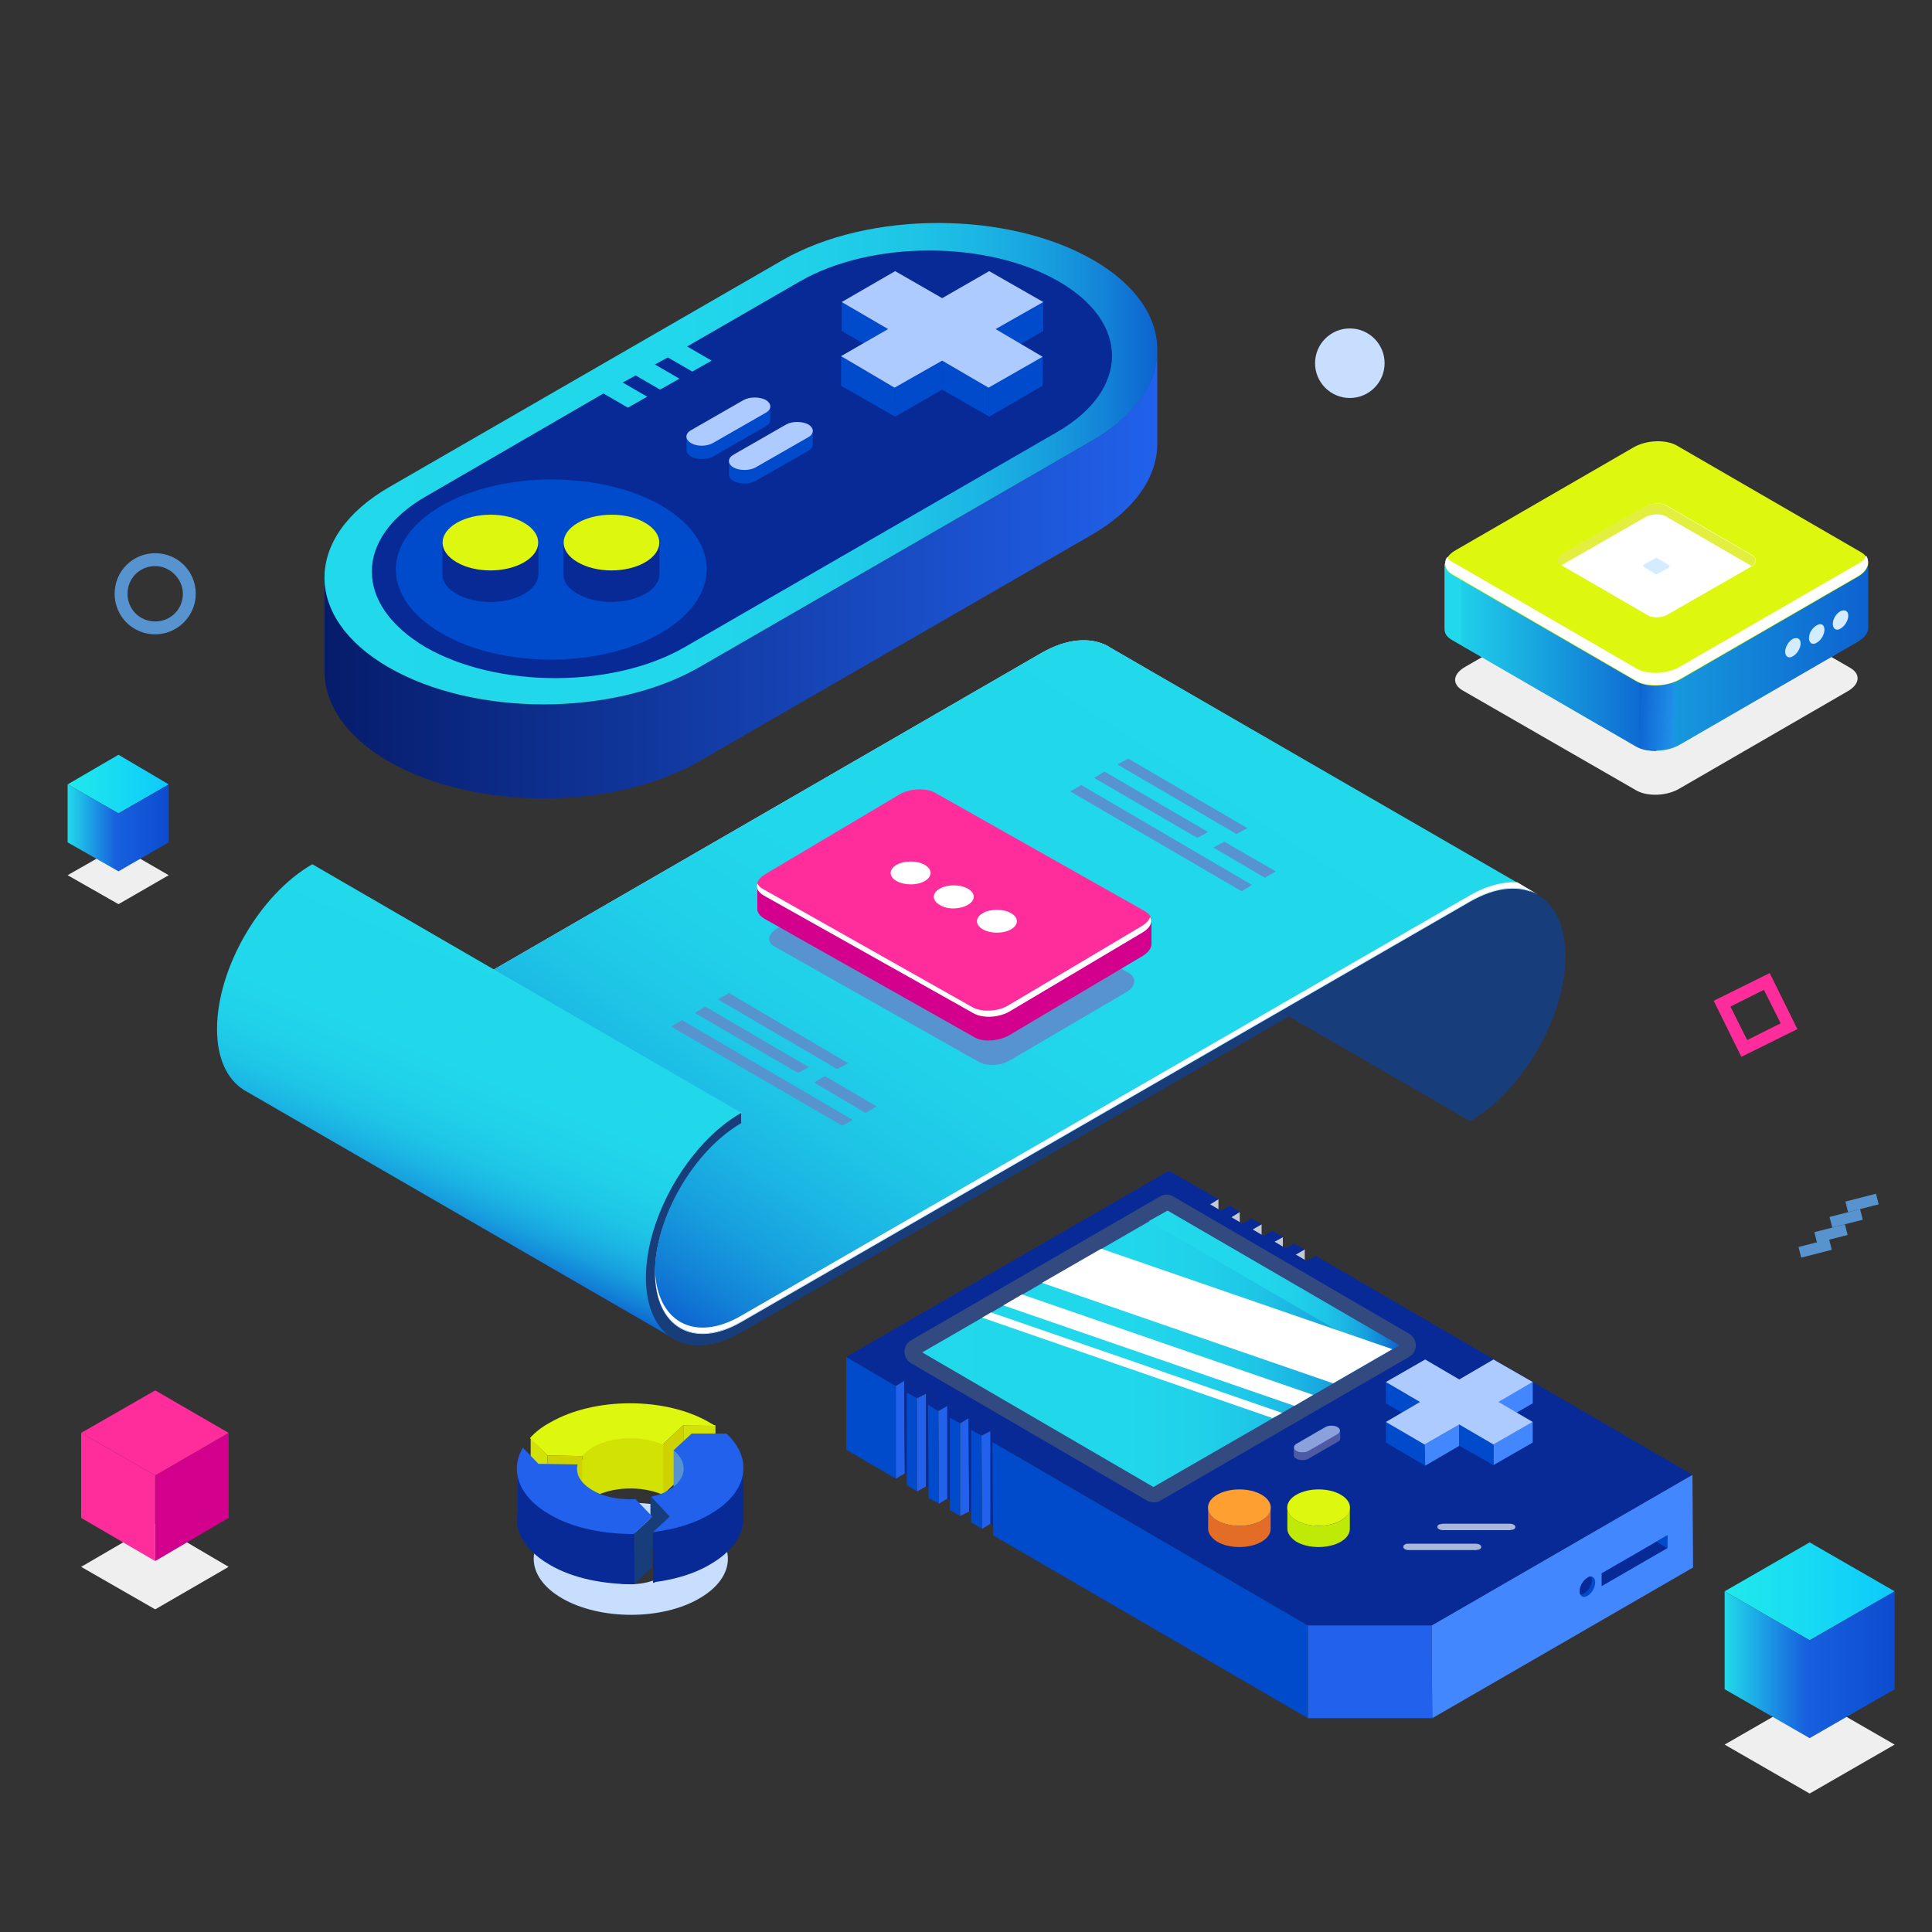 <?xml version="1.0" encoding="utf-8"?>
<!-- Generator: Adobe Illustrator 19.0.0, SVG Export Plug-In . SVG Version: 6.00 Build 0)  -->
<svg version="1.1" id="Layer_1" xmlns="http://www.w3.org/2000/svg" xmlns:xlink="http://www.w3.org/1999/xlink" x="0px" y="0px"
	 width="300px" height="300px" viewBox="0 0 300 300" style="enable-background:new 0 0 300 300;" xml:space="preserve">
<rect x="0" y="0" width="300" height="300" fill="#333333" stroke="none"/>
<style type="text/css">
	.st0{fill:#173D7A;}
	.st1{fill:#D4ECFF;}
	.st2{fill:url(#XMLID_35_);}
	.st3{fill:#FFFFFF;}
	.st4{fill:url(#XMLID_36_);}
	.st5{fill:#5793CE;}
	.st6{fill:#D3008D;}
	.st7{fill:#FF2C9C;}
	.st8{fill:#EFEFEF;}
	.st9{fill:#C7DEFF;}
	.st10{fill:#D2E205;}
	.st11{fill:#CED300;}
	.st12{fill:#DEF70E;}
	.st13{fill:#082A96;}
	.st14{fill:#2161EB;}
	.st15{fill:url(#XMLID_37_);}
	.st16{fill:url(#XMLID_38_);}
	.st17{fill:url(#XMLID_39_);}
	.st18{fill:url(#XMLID_40_);}
	.st19{fill:url(#XMLID_41_);}
	.st20{fill:url(#XMLID_42_);}
	.st21{fill:#21D9EB;}
	.st22{fill:url(#XMLID_43_);}
	.st23{fill:#E3EF3F;}
	.st24{enable-background:new    ;}
	.st25{fill:#C4C9D8;}
	.st26{fill:#004ACC;}
	.st27{fill:#4387FF;}
	.st28{fill:#334A80;}
	.st29{fill:url(#XMLID_44_);}
	.st30{fill:url(#XMLID_45_);}
	.st31{fill:#AECBFF;}
	.st32{fill:#E36C27;}
	.st33{fill:#FE9F31;}
	.st34{fill:#BFEA07;}
	.st35{fill:#4E5AA3;}
	.st36{fill:#8BA1DB;}
	.st37{fill:#A9B7DA;}
	.st38{fill:url(#XMLID_46_);}
	.st39{fill:url(#XMLID_47_);}
</style>
<g id="XMLID_292_">
	<g id="XMLID_11_">
		<polygon id="XMLID_57_" class="st0" points="228.3,174.1 161.6,135.6 236.8,139.1 241.4,143.6 242.4,150.3 241.7,154.9 
			239.5,160.4 237.2,164.7 234.7,168 		"/>
		<path id="XMLID_56_" class="st1" d="M172.3,100.5c-0.1-0.1-0.2-0.1-0.3-0.2l0,0h0c-2.7-1.4-6.3-1.2-10.3,1.1l-91,52.6
			c0.4,0.3,0.7,0.6,1,1l3.5-2l18.4,40l9.5,13l6.2,2.2l6.2-2.4l30.3-17.2l60-34.3l22-13.2l5.7-1.8l5.2-0.3L172.3,100.5z"/>
		<g id="XMLID_21_">
			<linearGradient id="XMLID_35_" gradientUnits="userSpaceOnUse" x1="183.042" y1="102.727" x2="112.731" y2="210.997">
				<stop  offset="0" style="stop-color:#21D9EB"/>
				<stop  offset="0.434" style="stop-color:#21D7EB"/>
				<stop  offset="0.591" style="stop-color:#20D0E9"/>
				<stop  offset="0.702" style="stop-color:#1EC5E6"/>
				<stop  offset="0.792" style="stop-color:#1BB4E3"/>
				<stop  offset="0.87" style="stop-color:#179EDE"/>
				<stop  offset="0.937" style="stop-color:#1383D7"/>
				<stop  offset="0.997" style="stop-color:#0D64D0"/>
				<stop  offset="1" style="stop-color:#0D62D0"/>
			</linearGradient>
			<path id="XMLID_55_" class="st2" d="M100.3,198.3c0-9.4,6.6-20.9,14.8-25.6v1.6c-7.4,4.3-13.4,14.7-13.4,23.2
				c0,8.5,6,12,13.4,7.7l113.2-65.3c4.1-2.4,7.8-2.6,10.5-1l-66.5-38.4c-0.1-0.1-0.2-0.1-0.3-0.2l0,0h0c-2.7-1.4-6.3-1.2-10.3,1.1
				l-91,52.6c0.4,0.3,0.7,0.6,1,1l3.5-2l18.4,40l7.6,10.4C100.6,202,100.3,200.3,100.3,198.3z"/>
			<polygon id="XMLID_22_" class="st1" points="238.7,138.9 238.8,138.9 238.7,138.9 			"/>
		</g>
		<g id="XMLID_15_">
			<g id="XMLID_17_">
				<path id="XMLID_20_" class="st3" d="M100.3,197.4c0,0.2,0,0.3,0,0.5c0.1-4.7,1.8-9.9,4.5-14.5c-0.1-0.1-0.3-0.2-0.4-0.2
					C101.9,187.8,100.3,192.8,100.3,197.4z"/>
				<path id="XMLID_19_" class="st3" d="M228.3,139l-113.2,65.3c-7.2,4.2-13.1,1-13.4-7.1c0,0.1,0,0.2,0,0.3c0,8.5,6,12,13.4,7.7
					l113.2-65.3c4.1-2.4,7.8-2.6,10.5-1l-3.2-1.9C233.4,136.9,230.9,137.5,228.3,139z"/>
				<path id="XMLID_18_" class="st3" d="M93.5,192.2l-18.4-40l-3.5,2c-0.1-0.2-0.3-0.3-0.4-0.5l-0.6,0.4c0.4,0.3,0.7,0.6,1,1l3.5-2
					l18.4,40l7.6,10.4c-0.2-0.5-0.3-1-0.4-1.5L93.5,192.2z"/>
			</g>
			<polygon id="XMLID_16_" class="st1" points="238.7,138 238.8,138 238.7,138 			"/>
		</g>
		<linearGradient id="XMLID_36_" gradientUnits="userSpaceOnUse" x1="82.938" y1="148.843" x2="65.006" y2="191.089">
			<stop  offset="0" style="stop-color:#21D9EB"/>
			<stop  offset="0.434" style="stop-color:#21D7EB"/>
			<stop  offset="0.591" style="stop-color:#20D0E9"/>
			<stop  offset="0.702" style="stop-color:#1EC5E6"/>
			<stop  offset="0.792" style="stop-color:#1BB4E3"/>
			<stop  offset="0.87" style="stop-color:#179EDE"/>
			<stop  offset="0.937" style="stop-color:#1383D7"/>
			<stop  offset="0.997" style="stop-color:#0D64D0"/>
			<stop  offset="1" style="stop-color:#0D62D0"/>
		</linearGradient>
		<path id="XMLID_14_" class="st4" d="M48.5,134.2L48.5,134.2c-8.2,4.7-14.8,16.2-14.8,25.6c0,4.6,1.6,7.8,4.1,9.4l0,0l0,0
			c0.1,0.1,0.3,0.2,0.5,0.3l66.4,38.4l-4.1-7.3l0.5-7.3l1.3-4.1l2-4.4c0,0,1.6-3,1.7-3.1c0.1-0.1,2.4-3,2.4-3l2.2-2.3l2.4-1.6l2-2
			L48.5,134.2z"/>
		<g id="XMLID_12_">
			<path id="XMLID_13_" class="st0" d="M228.3,174.1v-1.6c7.4-4.3,13.4-14.7,13.4-23.2c0-8.5-6-12-13.4-7.7l-113.2,65.3
				c-8.2,4.7-14.8,0.9-14.8-8.5c0-9.4,6.6-20.9,14.8-25.6v1.6c-7.4,4.3-13.4,14.7-13.4,23.2s6,12,13.4,7.7l113.2-65.3
				c8.2-4.7,14.8-0.9,14.8,8.5C243.1,157.9,236.4,169.4,228.3,174.1z"/>
		</g>
	</g>
	<g id="XMLID_1_">
		<g id="XMLID_6_">
			<path id="XMLID_10_" class="st5" d="M175.3,151.1l-31.7-17.9c-1.3-0.7-3.5-0.6-4.9,0.3l-18.1,10.7c-1.4,0.9-1.6,2.1-0.3,2.8
				l31.7,17.9c1.3,0.7,3.5,0.6,4.9-0.3L175,154C176.4,153.1,176.5,151.8,175.3,151.1z"/>
			<path id="XMLID_9_" class="st6" d="M151.2,161l-32.6-18.4c-0.6-0.4-1-0.9-1-1.4c0,0,0,0,0,0l0-3.6c0,0,1.1,0.9,1.8,1.5l20.3-12
				c1.7-1,4.2-1.1,5.6-0.3l31.1,17.5l2.4-1.4l0,3.7l0,0c0,0.6-0.5,1.3-1.3,1.8l-20.7,12.3C155.1,161.7,152.6,161.9,151.2,161z"/>
			<path id="XMLID_8_" class="st7" d="M177.8,141.5l-32.6-18.4c-1.4-0.8-4-0.7-5.6,0.3l-20.7,12.3c-1.7,1-1.8,2.4-0.4,3.2l32.6,18.4
				c1.4,0.8,4,0.7,5.6-0.3l20.7-12.3C179.1,143.8,179.3,142.4,177.8,141.5z"/>
			<path id="XMLID_7_" class="st3" d="M151.1,157.3L118.5,139c-0.8-0.5-1.1-1.1-0.9-1.8c0.2,0.3,0.4,0.6,0.8,0.8l32.6,18.4
				c1.4,0.8,4,0.7,5.6-0.3l20.7-12.3c0.7-0.4,1.1-0.9,1.3-1.4c0.4,0.8,0,1.7-1.2,2.4l-20.7,12.3C155.1,158,152.6,158.2,151.1,157.3z
				"/>
		</g>
		<g id="XMLID_2_">
			<path id="XMLID_5_" class="st3" d="M143.6,136.8c1.2-0.7,1.2-1.8,0-2.5c-1.2-0.7-3.2-0.7-4.4,0c-1.2,0.7-1.2,1.8,0,2.5
				C140.5,137.5,142.4,137.5,143.6,136.8z"/>
			<path id="XMLID_4_" class="st3" d="M150.3,140.5c1.2-0.7,1.2-1.8,0-2.5c-1.2-0.7-3.2-0.7-4.4,0c-1.2,0.7-1.2,1.8,0,2.5
				C147.1,141.3,149.1,141.2,150.3,140.5z"/>
			<path id="XMLID_3_" class="st3" d="M157,144.3c1.2-0.7,1.2-1.8,0-2.5c-1.2-0.7-3.2-0.7-4.4,0c-1.2,0.7-1.2,1.8,0,2.5
				C153.8,145,155.8,145,157,144.3z"/>
		</g>
	</g>
	<g id="XMLID_75_">
		<polygon id="XMLID_79_" class="st5" points="132.4,173.9 105.9,158.4 104.2,159.4 130.8,174.8 		"/>
		<polygon id="XMLID_78_" class="st5" points="131.7,165.1 113.2,154.2 111.5,155.2 130,166 		"/>
		<polygon id="XMLID_77_" class="st5" points="125.6,165.7 109.5,156.3 107.9,157.3 123.9,166.6 		"/>
		<polygon id="XMLID_76_" class="st5" points="136.1,171.8 128.1,167.1 126.4,168.1 134.4,172.8 		"/>
	</g>
	<g id="XMLID_70_">
		<polygon id="XMLID_74_" class="st5" points="194.4,137.4 167.9,121.9 166.2,122.9 192.8,138.4 		"/>
		<polygon id="XMLID_73_" class="st5" points="193.7,128.6 175.2,117.8 173.5,118.7 192,129.5 		"/>
		<polygon id="XMLID_72_" class="st5" points="187.6,129.2 171.5,119.8 169.9,120.8 185.9,130.1 		"/>
		<polygon id="XMLID_71_" class="st5" points="198.1,135.3 190.1,130.7 188.4,131.6 196.4,136.3 		"/>
	</g>
</g>
<g id="XMLID_23_">
	<polygon id="XMLID_27_" class="st8" points="24.1,249.9 12.6,243.3 24.1,236.6 35.5,243.3 	"/>
	<polygon id="XMLID_26_" class="st6" points="35.5,235.7 24.1,242.4 24.1,229.1 35.5,222.5 	"/>
	<polygon id="XMLID_25_" class="st7" points="24.1,229.1 12.6,222.5 24.1,215.9 35.5,222.5 	"/>
	<polygon id="XMLID_24_" class="st7" points="24.1,242.4 12.6,235.7 12.6,222.5 24.1,229.1 	"/>
</g>
<g id="XMLID_487_">
	
		<rect id="XMLID_491_" x="288.4" y="184.3" transform="matrix(0.248 0.969 -0.969 0.248 398.365 -139.805)" class="st5" width="1.7" height="4.9"/>
	
		<rect id="XMLID_490_" x="286" y="186.7" transform="matrix(0.248 0.969 -0.969 0.248 398.818 -135.687)" class="st5" width="1.7" height="4.9"/>
	
		<rect id="XMLID_489_" x="283.6" y="189" transform="matrix(0.248 0.969 -0.969 0.248 399.286 -131.564)" class="st5" width="1.7" height="4.9"/>
	
		<rect id="XMLID_488_" x="281.1" y="191.4" transform="matrix(0.248 0.969 -0.969 0.248 399.772 -127.433)" class="st5" width="1.7" height="4.9"/>
</g>
<path id="XMLID_254_" class="st7" d="M270.4,164.1l-4.3-8.7l8.7-4.3l4.3,8.7L270.4,164.1z M268.7,156.3l2.6,5.2l5.2-2.6l-2.6-5.2
	L268.7,156.3z"/>
<g id="XMLID_229_">
	<path id="XMLID_251_" class="st9" d="M108.6,235.9c-5.9-3.4-15.5-3.4-21.3,0c-5.9,3.4-5.9,8.9,0,12.3c5.9,3.4,15.5,3.4,21.3,0
		C114.5,244.8,114.5,239.3,108.6,235.9z M102.8,244.8c-2.7,1.6-7.1,1.6-9.8,0c-2.7-1.6-2.7-4.1,0-5.7c2.7-1.6,7.1-1.6,9.8,0
		C105.5,240.7,105.5,243.3,102.8,244.8z"/>
	<g id="XMLID_230_">
		<g id="XMLID_243_">
			<path id="XMLID_250_" class="st10" d="M85,233.8l5.4,0.1c0.4-0.5,1-1,1.7-1.4c3-1.7,7.6-1.8,10.8-0.4l3.2-3l4.9,0.1
				c-0.2-0.2-0.5-0.3-0.8-0.5c-6.8-4-17.9-4-24.8,0c-1.3,0.7-2.3,1.5-3.1,2.4L85,233.8z"/>
			<polygon id="XMLID_249_" class="st10" points="111.1,221.3 111.1,229.2 106.1,229.1 106.1,221.3 			"/>
			<polygon id="XMLID_248_" class="st11" points="102.9,224.3 102.9,232.1 106.1,229.1 106.1,221.3 			"/>
			<path id="XMLID_247_" class="st10" d="M90.4,226.1v7.8l7.1-5.8l5.5,3.9v-7.8l-5-2.4c0,0-6.9,2.1-7.3,2.2
				C90.3,224.1,90.4,226.1,90.4,226.1z"/>
			<polygon id="XMLID_246_" class="st11" points="85,226 85,233.8 90.4,233.9 90.4,226.1 			"/>
			<polygon id="XMLID_245_" class="st10" points="82.4,223.3 82.4,231.1 85,233.8 85,226 			"/>
			<path id="XMLID_244_" class="st12" d="M85,226l5.4,0.1c0.4-0.5,1-1,1.7-1.4c3-1.7,7.6-1.8,10.8-0.4l3.2-3l4.9,0.1
				c-0.2-0.2-0.5-0.3-0.8-0.5c-6.8-4-17.9-4-24.8,0c-1.3,0.7-2.3,1.5-3.1,2.4L85,226z"/>
		</g>
		<g id="XMLID_236_">
			<path id="XMLID_242_" class="st5" d="M104.6,225.2v7.2l4.7-1.1c0,0-0.3-4.2-0.4-4.3S104.6,225.2,104.6,225.2z"/>
			<g id="XMLID_237_">
				<path id="XMLID_241_" class="st0" d="M101,232.4v7.8l0.5,0.5l3.3-1.9c0,0-0.5-6-0.6-6.1C104.2,232.7,101,232.4,101,232.4z"/>
				<path id="XMLID_240_" class="st13" d="M107.4,230.4l-2.8,2.6c2.3,1.9,2.1,4.5-0.8,6.2c-0.8,0.5-1.7,0.8-2.7,1l2.9,3.1l-2.6,2.4
					c3.3-0.4,6.4-1.3,8.9-2.8c5.9-3.4,6.7-8.6,2.5-12.5L107.4,230.4z"/>
				<polygon id="XMLID_239_" class="st13" points="101.4,238 101.4,245.8 107.8,243.3 115.4,236 115.4,227.7 107.3,234.1 				"/>
				<path id="XMLID_238_" class="st14" d="M107.4,222.6l-2.8,2.6c2.3,1.9,2.1,4.5-0.8,6.2c-0.8,0.5-1.7,0.8-2.7,1l2.9,3.1l-2.6,2.4
					c3.3-0.4,6.4-1.3,8.9-2.8c5.9-3.4,6.7-8.6,2.5-12.5L107.4,222.6z"/>
			</g>
		</g>
		<g id="XMLID_231_">
			<path id="XMLID_235_" class="st13" d="M101.3,243.3l-2.6-2.7c-2.4,0.1-4.9-0.3-6.7-1.4c-1.9-1.1-2.7-2.6-2.3-4l-6.1-0.1l-2.4-2.5
				c-2.1,3.5-0.7,7.6,4.2,10.4c3.6,2.1,8.3,3,13,3L101.3,243.3z"/>
			<polygon id="XMLID_234_" class="st13" points="98.5,238.1 98.5,246 80.4,235.9 80.4,228.1 83,229.2 			"/>
			<polygon id="XMLID_233_" class="st0" points="101.3,235.5 101.3,243.3 98.5,246 98.5,238.1 			"/>
			<path id="XMLID_232_" class="st14" d="M101.3,235.5l-2.6-2.7c-2.4,0.1-4.9-0.3-6.7-1.4c-1.9-1.1-2.7-2.6-2.3-4l-6.1-0.1l-2.4-2.5
				c-2.1,3.5-0.7,7.6,4.2,10.4c3.6,2.1,8.3,3,13,3L101.3,235.5z"/>
		</g>
	</g>
</g>
<path id="XMLID_226_" class="st5" d="M24.1,98.5c-3.5,0-6.3-2.8-6.3-6.3s2.8-6.3,6.3-6.3s6.3,2.8,6.3,6.3S27.5,98.5,24.1,98.5z
	 M24.1,87.9c-2.4,0-4.3,1.9-4.3,4.3c0,2.4,1.9,4.3,4.3,4.3c2.4,0,4.3-1.9,4.3-4.3C28.4,89.9,26.4,87.9,24.1,87.9z"/>
<circle id="XMLID_224_" class="st9" cx="209.6" cy="56.4" r="5.4"/>
<g id="XMLID_150_">
	<polygon id="XMLID_153_" class="st8" points="18.4,140.4 10.5,135.9 18.4,131.4 26.2,135.9 	"/>
	<linearGradient id="XMLID_37_" gradientUnits="userSpaceOnUse" x1="10.544" y1="121.753" x2="26.182" y2="121.753">
		<stop  offset="0" style="stop-color:#21E9EB"/>
		<stop  offset="1" style="stop-color:#0DCAFB"/>
	</linearGradient>
	<polygon id="XMLID_152_" class="st15" points="18.4,126.3 10.5,121.8 18.4,117.2 26.2,121.8 	"/>
	<linearGradient id="XMLID_38_" gradientUnits="userSpaceOnUse" x1="10.544" y1="128.525" x2="26.182" y2="128.525">
		<stop  offset="0" style="stop-color:#21D9EB"/>
		<stop  offset="0.478" style="stop-color:#1760DE"/>
		<stop  offset="1" style="stop-color:#0D4CD0"/>
	</linearGradient>
	<polygon id="XMLID_151_" class="st16" points="18.4,126.3 10.5,121.8 10.5,130.8 18.4,135.3 26.2,130.8 26.2,121.8 	"/>
</g>
<path id="XMLID_121_" class="st8" d="M254.2,122.8l-27.1-15.6c-1.7-1-1.5-2.6,0.5-3.7l26.1-15.1c1.9-1.1,4.8-1.2,6.5-0.3l27.1,15.6
	c1.7,1,1.5,2.6-0.5,3.7l-26.1,15.1C258.8,123.6,255.9,123.7,254.2,122.8z"/>
<g id="XMLID_194_">
	<polygon id="XMLID_198_" class="st8" points="281,278.5 267.8,270.9 281,263.3 294.2,270.9 	"/>
	<linearGradient id="XMLID_39_" gradientUnits="userSpaceOnUse" x1="267.835" y1="247.066" x2="294.175" y2="247.066">
		<stop  offset="0" style="stop-color:#21E9EB"/>
		<stop  offset="1" style="stop-color:#0DCAFB"/>
	</linearGradient>
	<polygon id="XMLID_196_" class="st17" points="281,254.7 267.8,247.1 281,239.5 294.2,247.1 	"/>
	<linearGradient id="XMLID_40_" gradientUnits="userSpaceOnUse" x1="267.835" y1="258.471" x2="294.175" y2="258.471">
		<stop  offset="0" style="stop-color:#21D9EB"/>
		<stop  offset="0.478" style="stop-color:#1760DE"/>
		<stop  offset="1" style="stop-color:#0D4CD0"/>
	</linearGradient>
	<polygon id="XMLID_120_" class="st18" points="281,254.7 267.8,247.1 267.8,262.3 281,269.9 294.2,262.3 294.2,247.1 	"/>
</g>
<g id="XMLID_105_">
	<linearGradient id="XMLID_41_" gradientUnits="userSpaceOnUse" x1="224.373" y1="99.438" x2="290.097" y2="99.438">
		<stop  offset="0" style="stop-color:#21D9EB"/>
		<stop  offset="1" style="stop-color:#0D62D0"/>
	</linearGradient>
	<path id="XMLID_119_" class="st19" d="M290.1,97.3L290.1,97.3v-9.8l-22.1,0l-7.6-4.4c-1.8-1-4.8-0.9-6.8,0.3l-7.1,4.1l-22.1,0v10.1
		c0,0.7,0.3,1.3,1.2,1.8l28.5,16.5c1.8,1,4.8,0.9,6.8-0.3l27.5-15.9C289.6,99,290.2,98.1,290.1,97.3z"/>
	<linearGradient id="XMLID_42_" gradientUnits="userSpaceOnUse" x1="224.373" y1="99.439" x2="257.235" y2="99.439">
		<stop  offset="0" style="stop-color:#21D9EB"/>
		<stop  offset="1" style="stop-color:#0D62D0"/>
	</linearGradient>
	<path id="XMLID_118_" class="st20" d="M257.2,82.4c-1.3,0-2.6,0.4-3.7,1l-7.1,4.1l-22.1,0v10.1c0,0.7,0.3,1.3,1.2,1.8l28.5,16.5
		c0.8,0.5,2,0.7,3.2,0.7V82.4z"/>
	<path id="XMLID_117_" class="st21" d="M226.9,87.4l-2.5,0v10.1c0,0.7,0.3,1.3,1.2,1.8l1.3,0.8V87.4z"/>
	<linearGradient id="XMLID_43_" gradientUnits="userSpaceOnUse" x1="260.246" y1="110.602" x2="254.202" y2="110.285">
		<stop  offset="0" style="stop-color:#2193EB"/>
		<stop  offset="1" style="stop-color:#0D62D0"/>
	</linearGradient>
	<path id="XMLID_116_" class="st22" d="M254.5,116c1.5,0.6,3.7,0.6,5.5-0.1v-11.5h-5.5V116z"/>
	<path id="XMLID_115_" class="st12" d="M254.1,105.8l-28.5-16.5c-1.8-1-1.5-2.8,0.5-3.9l27.5-15.9c2-1.2,5.1-1.3,6.8-0.3l28.5,16.5
		c1.8,1,1.5,2.8-0.5,3.9l-27.5,15.9C258.9,106.6,255.8,106.8,254.1,105.8z"/>
	<path id="XMLID_114_" class="st3" d="M288.4,87.6l-27.5,15.9c-2,1.2-5.1,1.3-6.8,0.3l-28.5-16.5c-0.4-0.2-0.7-0.5-0.9-0.8
		c-0.6,1-0.3,2,0.9,2.7l28.5,16.5c1.8,1,4.8,0.9,6.8-0.3l27.5-15.9c1.6-0.9,2-2.2,1.4-3.2C289.5,86.8,289.1,87.3,288.4,87.6z"/>
	<g id="XMLID_110_">
		<path id="XMLID_113_" class="st1" d="M279.6,99.9c0,0.7-0.5,1.6-1.2,2c-0.6,0.4-1.2,0.1-1.2-0.7c0-0.7,0.5-1.6,1.2-2
			C279.1,98.9,279.6,99.2,279.6,99.9z"/>
		<path id="XMLID_112_" class="st1" d="M283.3,97.8c0,0.7-0.5,1.6-1.2,2c-0.6,0.4-1.2,0.1-1.2-0.7s0.5-1.6,1.2-2
			C282.8,96.7,283.3,97,283.3,97.8z"/>
		<path id="XMLID_111_" class="st1" d="M287,95.6c0,0.7-0.5,1.6-1.2,2c-0.6,0.4-1.2,0.1-1.2-0.7s0.5-1.6,1.2-2
			C286.5,94.6,287,94.9,287,95.6z"/>
	</g>
	<g id="XMLID_106_">
		<path id="XMLID_109_" class="st3" d="M255.8,95.5l-13.3-7.7c-0.8-0.5-0.7-1.3,0.2-1.8l12.9-7.4c0.9-0.5,2.4-0.6,3.2-0.1l13.3,7.7
			c0.8,0.5,0.7,1.3-0.2,1.8l-12.9,7.4C258,96,256.6,96,255.8,95.5z"/>
		<path id="XMLID_108_" class="st1" d="M257,89.1l-1.8-1.1c-0.1-0.1-0.1-0.2,0-0.3l1.8-1c0.1-0.1,0.3-0.1,0.4,0l1.8,1.1
			c0.1,0.1,0.1,0.2,0,0.3l-1.8,1C257.3,89.1,257.1,89.2,257,89.1z"/>
		<path id="XMLID_107_" class="st23" d="M242.4,87.8L242.4,87.8c0.1,0,0.2-0.1,0.2-0.1l12.9-7.4c0.9-0.5,2.4-0.6,3.2-0.1l13.3,7.7
			c0.8-0.5,0.8-1.3,0-1.7l-13.3-7.7c-0.8-0.5-2.2-0.4-3.2,0.1L242.6,86C241.7,86.5,241.6,87.4,242.4,87.8z"/>
	</g>
</g>
<g id="XMLID_181_">
	<g id="XMLID_179_">
		<g id="XMLID_182_" class="st24">
			<g id="XMLID_175_">
				<polygon id="XMLID_176_" class="st25" points="187.9,187 187.9,201.5 189.2,200.7 189.2,186.2 				"/>
			</g>
			<g id="XMLID_173_">
				<polygon id="XMLID_174_" class="st25" points="191.2,189 191.2,203.4 192.6,202.6 192.5,188.2 				"/>
			</g>
			<g id="XMLID_171_">
				<polygon id="XMLID_172_" class="st25" points="194.5,190.9 194.6,205.3 195.9,204.5 195.9,190.1 				"/>
			</g>
			<g id="XMLID_169_">
				<polygon id="XMLID_170_" class="st25" points="197.9,192.8 197.9,207.3 199.3,206.5 199.2,192.1 				"/>
			</g>
			<g id="XMLID_223_">
				<polygon id="XMLID_168_" class="st25" points="201.2,194.8 201.2,209.2 202.6,208.4 202.6,194 				"/>
			</g>
			<g id="XMLID_221_">
				<polygon id="XMLID_222_" class="st14" points="139.1,215.2 139.1,229.6 140.5,228.8 140.4,214.4 				"/>
			</g>
			<g id="XMLID_219_">
				<polygon id="XMLID_220_" class="st26" points="131.4,210.7 131.4,225.1 139.1,229.6 139.1,215.2 				"/>
			</g>
			<g id="XMLID_217_">
				<polygon id="XMLID_218_" class="st13" points="140.4,214.4 140.5,228.8 142.2,229.8 142.1,215.4 				"/>
			</g>
			<g id="XMLID_215_">
				<polygon id="XMLID_216_" class="st26" points="140.8,216.2 140.8,230.6 142.4,231.6 142.4,217.1 				"/>
			</g>
			<g id="XMLID_213_">
				<polygon id="XMLID_214_" class="st14" points="142.4,217.1 142.4,231.6 143.8,230.8 143.8,216.4 				"/>
			</g>
			<g id="XMLID_211_">
				<polygon id="XMLID_212_" class="st13" points="143.8,216.4 143.8,230.8 145.5,231.8 145.5,217.3 				"/>
			</g>
			<g id="XMLID_209_">
				<polygon id="XMLID_210_" class="st14" points="145.7,219.1 145.8,233.5 147.1,232.7 147.1,218.3 				"/>
			</g>
			<g id="XMLID_207_">
				<polygon id="XMLID_208_" class="st26" points="144.1,218.1 144.2,232.6 145.8,233.5 145.7,219.1 				"/>
			</g>
			<g id="XMLID_205_">
				<polygon id="XMLID_206_" class="st13" points="147.1,218.3 147.1,232.7 148.9,233.7 148.8,219.3 				"/>
			</g>
			<g id="XMLID_203_">
				<polygon id="XMLID_204_" class="st26" points="147.5,220.1 147.5,234.5 149.1,235.4 149.1,221 				"/>
			</g>
			<g id="XMLID_201_">
				<polygon id="XMLID_202_" class="st14" points="149.1,221 149.1,235.4 150.5,234.7 150.4,220.2 				"/>
			</g>
			<g id="XMLID_199_">
				<polygon id="XMLID_200_" class="st13" points="150.4,220.2 150.5,234.7 152.2,235.7 152.2,221.2 				"/>
			</g>
			<g id="XMLID_197_">
				<polygon id="XMLID_167_" class="st14" points="152.4,222.9 152.5,237.4 153.8,236.6 153.8,222.2 				"/>
			</g>
			<g id="XMLID_195_">
				<polygon id="XMLID_166_" class="st26" points="150.8,222 150.8,236.4 152.5,237.4 152.4,222.9 				"/>
			</g>
			<g id="XMLID_192_">
				<polygon id="XMLID_193_" class="st13" points="153.8,222.2 153.8,236.6 155.5,237.6 155.5,223.2 				"/>
			</g>
			<g id="XMLID_189_">
				<polygon id="XMLID_191_" class="st26" points="154.1,223.9 154.2,238.4 203.1,266.8 203.1,252.4 				"/>
			</g>
			<g id="XMLID_187_">
				<polygon id="XMLID_188_" class="st27" points="222.3,252.4 222.4,266.8 262.9,243.4 262.8,229 				"/>
			</g>
			<g id="XMLID_185_">
				<polygon id="XMLID_186_" class="st13" points="131.4,210.7 139.1,215.2 140.4,214.4 142.1,215.4 140.8,216.2 142.4,217.1 
					143.8,216.4 145.5,217.3 144.1,218.1 145.7,219.1 147.1,218.3 148.8,219.3 147.5,220.1 149.1,221 150.4,220.2 152.2,221.2 
					150.8,222 152.4,222.9 153.8,222.2 155.5,223.2 154.1,223.9 203.1,252.4 222.3,252.4 262.8,229 204.3,195 202.9,195.8 
					201.2,194.8 202.6,194 200.9,193.1 199.6,193.8 197.9,192.8 199.2,192.1 197.6,191.1 196.2,191.9 194.5,190.9 195.9,190.1 
					194.3,189.2 192.9,190 191.2,189 192.5,188.2 190.9,187.2 189.6,188 187.9,187 189.2,186.2 181.5,181.8 				"/>
			</g>
			<g id="XMLID_183_">
				<polygon id="XMLID_184_" class="st14" points="203.1,252.4 203.1,266.8 222.4,266.8 222.3,252.4 				"/>
			</g>
		</g>
	</g>
	<g id="XMLID_190_">
		<g id="XMLID_164_">
			<path id="XMLID_165_" class="st28" d="M141.5,211.7l36.6,21.3c0.7,0.4,1.5,0.4,2.1,0l38.6-22.3c1.4-0.8,1.4-2.8,0-3.6l-36.6-21.3
				c-0.7-0.4-1.5-0.4-2.1,0l-38.6,22.3C140.1,208.9,140.1,210.9,141.5,211.7z"/>
		</g>
		<g id="XMLID_162_">
			<linearGradient id="XMLID_44_" gradientUnits="userSpaceOnUse" x1="143.154" y1="209.427" x2="217.268" y2="209.427">
				<stop  offset="0" style="stop-color:#21D9EB"/>
				<stop  offset="0.434" style="stop-color:#21D7EB"/>
				<stop  offset="0.591" style="stop-color:#20D0E9"/>
				<stop  offset="0.702" style="stop-color:#1EC5E6"/>
				<stop  offset="0.792" style="stop-color:#1BB4E3"/>
				<stop  offset="0.87" style="stop-color:#179EDE"/>
				<stop  offset="0.937" style="stop-color:#1383D7"/>
				<stop  offset="0.997" style="stop-color:#0D64D0"/>
				<stop  offset="1" style="stop-color:#0D62D0"/>
			</linearGradient>
			<polygon id="XMLID_163_" class="st29" points="143.2,210 179.1,230.9 217.3,208.9 181.3,188 			"/>
		</g>
		<g id="XMLID_160_">
			<linearGradient id="XMLID_45_" gradientUnits="userSpaceOnUse" x1="178.407" y1="199.25" x2="217.268" y2="199.25">
				<stop  offset="0" style="stop-color:#21D9EB"/>
				<stop  offset="0.434" style="stop-color:#21D7EB"/>
				<stop  offset="0.591" style="stop-color:#20D0E9"/>
				<stop  offset="0.702" style="stop-color:#1EC5E6"/>
				<stop  offset="0.792" style="stop-color:#1BB4E3"/>
				<stop  offset="0.87" style="stop-color:#179EDE"/>
				<stop  offset="0.937" style="stop-color:#1383D7"/>
				<stop  offset="0.997" style="stop-color:#0D64D0"/>
				<stop  offset="1" style="stop-color:#0D62D0"/>
			</linearGradient>
			<polygon id="XMLID_161_" class="st30" points="178.4,189.6 214.4,210.5 217.3,208.9 181.3,188 			"/>
		</g>
		<g id="XMLID_158_">
			<polygon id="XMLID_159_" class="st3" points="161.8,199.2 207,214.8 216.2,209.5 171,193.9 			"/>
		</g>
		<g id="XMLID_156_">
			<polygon id="XMLID_157_" class="st3" points="155.8,202.7 201,218.3 203.9,216.6 158.7,201 			"/>
		</g>
		<g id="XMLID_154_">
			<polygon id="XMLID_155_" class="st3" points="152.5,204.6 197.6,220.2 199.1,219.4 153.9,203.8 			"/>
		</g>
	</g>
	<g id="XMLID_137_">
		<g id="XMLID_138_" class="st24">
			<g id="XMLID_258_">
				<polygon id="XMLID_259_" class="st26" points="215.2,214.6 215.2,217.9 220.5,221 220.5,217.7 				"/>
			</g>
			<g id="XMLID_149_">
				<polygon id="XMLID_257_" class="st27" points="232.7,217.7 232.7,221 238,217.9 238,214.6 				"/>
			</g>
			<g id="XMLID_147_">
				<polygon id="XMLID_148_" class="st27" points="221.2,224.3 221.3,227.6 226.6,224.5 226.6,221.2 				"/>
			</g>
			<g id="XMLID_145_">
				<polygon id="XMLID_146_" class="st26" points="215.2,220.8 215.2,224 221.3,227.6 221.2,224.3 				"/>
			</g>
			<g id="XMLID_143_">
				<polygon id="XMLID_144_" class="st27" points="231.9,224.3 231.9,227.5 238,224 238,220.8 				"/>
			</g>
			<g id="XMLID_141_">
				<polygon id="XMLID_142_" class="st26" points="226.6,221.2 226.6,224.5 231.9,227.5 231.9,224.3 				"/>
			</g>
			<g id="XMLID_139_">
				<polygon id="XMLID_140_" class="st31" points="215.2,214.6 220.5,217.7 215.2,220.8 221.2,224.3 226.6,221.2 231.9,224.3 
					238,220.8 232.7,217.7 238,214.6 231.9,211.1 226.6,214.2 221.3,211.1 				"/>
			</g>
		</g>
	</g>
	<g id="XMLID_260_">
		<g id="XMLID_267_">
			<g id="XMLID_268_" class="st24">
				<g id="XMLID_271_">
					<path id="XMLID_272_" class="st32" d="M187.6,234.1l0,3.3c0,0.7,0.5,1.4,1.4,2c1.9,1.1,5,1.1,6.9,0c1-0.6,1.4-1.3,1.4-2l0-3.3
						c0,0.7-0.5,1.5-1.4,2c-1.9,1.1-5,1.1-6.9,0C188,235.5,187.6,234.8,187.6,234.1z"/>
				</g>
				<g id="XMLID_269_">
					<path id="XMLID_270_" class="st33" d="M189,232.1c-1.9,1.1-1.9,2.9,0,4c1.9,1.1,5,1.1,6.9,0c1.9-1.1,1.9-2.9,0-4
						C194,231,190.9,231,189,232.1z"/>
				</g>
			</g>
		</g>
		<g id="XMLID_261_">
			<g id="XMLID_262_" class="st24">
				<g id="XMLID_265_">
					<path id="XMLID_266_" class="st34" d="M199.9,234.1l0,3.3c0,0.7,0.5,1.4,1.4,2c1.9,1.1,5,1.1,6.9,0c1-0.6,1.4-1.3,1.4-2l0-3.3
						c0,0.7-0.5,1.5-1.4,2c-1.9,1.1-5,1.1-6.9,0C200.3,235.5,199.9,234.8,199.9,234.1z"/>
				</g>
				<g id="XMLID_263_">
					<path id="XMLID_264_" class="st12" d="M201.3,232.1c-1.9,1.1-1.9,2.9,0,4c1.9,1.1,5,1.1,6.9,0c1.9-1.1,1.9-2.9,0-4
						C206.3,231,203.2,231,201.3,232.1z"/>
				</g>
			</g>
		</g>
	</g>
	<g id="XMLID_180_">
		<g id="XMLID_273_">
			<g id="XMLID_274_" class="st24">
				<path id="XMLID_277_" class="st35" d="M201.3,225.3c0.5,0.3,1.4,0.3,1.9,0l4.5-2.6c0.3-0.2,0.4-0.3,0.4-0.5l0,1.2
					c0,0.2-0.1,0.4-0.4,0.5l-4.5,2.6c-0.5,0.3-1.4,0.3-1.9,0c-0.3-0.1-0.4-0.3-0.4-0.5l0-1.2C201,224.9,201.1,225.1,201.3,225.3z"/>
				<g id="XMLID_275_">
					<path id="XMLID_276_" class="st36" d="M201.3,224.2c-0.5,0.3-0.5,0.8,0,1.1c0.5,0.3,1.4,0.3,1.9,0l4.5-2.6
						c0.5-0.3,0.5-0.8,0-1.1c-0.5-0.3-1.4-0.3-1.9,0L201.3,224.2z"/>
				</g>
			</g>
		</g>
	</g>
	<g id="XMLID_280_">
		<path id="XMLID_282_" class="st37" d="M223.5,236.7c-0.2,0.1-0.3,0.2-0.3,0.4c0,0.3,0.4,0.5,0.9,0.5l10.3,0c0.2,0,0.5-0.1,0.6-0.1
			c0.2-0.1,0.3-0.2,0.3-0.4c0-0.3-0.4-0.5-0.9-0.5l-10.3,0C223.9,236.6,223.7,236.7,223.5,236.7z"/>
	</g>
	<g id="XMLID_281_">
		<path id="XMLID_283_" class="st37" d="M218.2,239.8c-0.2,0.1-0.3,0.2-0.3,0.4c0,0.3,0.4,0.5,0.9,0.5l10.3,0c0.2,0,0.5-0.1,0.6-0.1
			c0.2-0.1,0.3-0.2,0.3-0.4c0-0.3-0.4-0.5-0.9-0.5l-10.3,0C218.5,239.7,218.3,239.7,218.2,239.8z"/>
	</g>
	<g id="XMLID_290_">
		<g id="XMLID_288_">
			<g id="XMLID_287_">
				<g id="XMLID_177_">
					<polygon id="XMLID_178_" class="st13" points="248.7,244.3 248.7,246.3 258.9,240.4 258.9,238.4 					"/>
				</g>
				<polygon id="XMLID_285_" class="st26" points="258.9,240.4 257.2,239.4 258.9,238.4 				"/>
			</g>
		</g>
		<g id="XMLID_278_">
			<g id="XMLID_286_">
				<path id="XMLID_289_" class="st26" d="M245.3,247.1c0,0.2,0,0.3,0.1,0.5c0.2,0.4,0.6,0.5,1.1,0.2c0.7-0.4,1.2-1.3,1.2-2.1
					c0-0.5-0.2-0.8-0.6-0.9c-0.2,0-0.4,0-0.6,0.2C245.8,245.4,245.3,246.3,245.3,247.1z"/>
			</g>
			<g id="XMLID_279_">
				<path id="XMLID_284_" class="st13" d="M245.3,247.1c0,0.2,0,0.3,0.1,0.5c0.2,0,0.4,0,0.6-0.2c0.7-0.4,1.2-1.3,1.2-2.1
					c0-0.2,0-0.3-0.1-0.5c-0.2,0-0.4,0-0.6,0.2C245.8,245.4,245.3,246.3,245.3,247.1z"/>
			</g>
		</g>
	</g>
</g>
<g id="XMLID_299_">
	<g id="XMLID_437_">
		<g id="XMLID_438_" class="st24">
			
				<linearGradient id="XMLID_46_" gradientUnits="userSpaceOnUse" x1="125.029" y1="89.121" x2="254.458" y2="89.121" gradientTransform="matrix(-1 0 0 1 304.847 0)">
				<stop  offset="0" style="stop-color:#2161EB"/>
				<stop  offset="1" style="stop-color:#061C6B"/>
			</linearGradient>
			<path id="XMLID_441_" class="st38" d="M60.3,103.6c13.3,7.7,34.9,7.7,48.3,0l61-35.2c6.7-3.9,10.1-9,10.1-14.1l0,14.6
				c0,5.1-3.4,10.2-10.1,14.1l-61,35.2c-13.4,7.7-35,7.7-48.3,0c-6.6-3.8-9.9-8.9-9.9-13.9l0-14.6C50.4,94.7,53.7,99.7,60.3,103.6z"
				/>
			<g id="XMLID_439_">
				<linearGradient id="XMLID_47_" gradientUnits="userSpaceOnUse" x1="50.389" y1="71.954" x2="179.777" y2="71.954">
					<stop  offset="0" style="stop-color:#21D9EB"/>
					<stop  offset="0.434" style="stop-color:#21D7EB"/>
					<stop  offset="0.591" style="stop-color:#20D0E9"/>
					<stop  offset="0.702" style="stop-color:#1EC5E6"/>
					<stop  offset="0.792" style="stop-color:#1BB4E3"/>
					<stop  offset="0.87" style="stop-color:#179EDE"/>
					<stop  offset="0.937" style="stop-color:#1383D7"/>
					<stop  offset="0.997" style="stop-color:#0D64D0"/>
					<stop  offset="1" style="stop-color:#0D62D0"/>
				</linearGradient>
				<path id="XMLID_440_" class="st39" d="M60.5,75.6c-13.4,7.7-13.5,20.3-0.2,28c13.3,7.7,34.9,7.7,48.3,0l61-35.2
					c13.4-7.7,13.5-20.3,0.2-28c-13.3-7.7-34.9-7.7-48.3,0L60.5,75.6z"/>
			</g>
		</g>
	</g>
	<path id="XMLID_436_" class="st13" d="M66.1,77.1l27.6-16l3.8,2.2l3-1.7l-3.8-2.2l2-1.1l3.8,2.2l3-1.7l-3.8-2.2l2-1.1l3.8,2.2
		l3-1.7l-3.8-2.2l17.5-10.1c11.1-6.4,29.1-6.4,40.2,0s11,16.8-0.1,23.3l-58,33.5c-11.1,6.4-29.1,6.4-40.2,0
		C54.9,93.9,55,83.5,66.1,77.1z"/>
	<g id="XMLID_421_">
		<g id="XMLID_434_">
			<path id="XMLID_435_" class="st26" d="M68.6,78.5c-9.5,5.5-9.5,14.3-0.1,19.8c9.4,5.5,24.7,5.5,34.1,0c9.5-5.5,9.5-14.3,0.1-19.8
				C93.3,73.1,78,73.1,68.6,78.5z"/>
		</g>
		<g id="XMLID_428_">
			<g id="XMLID_429_" class="st24">
				<g id="XMLID_432_">
					<path id="XMLID_433_" class="st13" d="M68.7,84.2l0,5c0,1.1,0.7,2.2,2.2,3c2.9,1.7,7.6,1.7,10.5,0c1.5-0.8,2.2-2,2.2-3.1l0-5
						c0,1.1-0.7,2.2-2.2,3.1c-2.9,1.7-7.6,1.7-10.5,0C69.4,86.4,68.7,85.3,68.7,84.2z"/>
				</g>
				<g id="XMLID_430_">
					<path id="XMLID_431_" class="st12" d="M70.9,81.2c-2.9,1.7-2.9,4.4,0,6.1c2.9,1.7,7.6,1.7,10.5,0c2.9-1.7,2.9-4.4,0-6.1
						C78.6,79.5,73.8,79.5,70.9,81.2z"/>
				</g>
			</g>
		</g>
		<g id="XMLID_422_">
			<g id="XMLID_423_" class="st24">
				<g id="XMLID_426_">
					<path id="XMLID_427_" class="st13" d="M87.5,84.2l0,5c0,1.1,0.7,2.2,2.2,3c2.9,1.7,7.6,1.7,10.5,0c1.5-0.8,2.2-2,2.2-3.1l0-5
						c0,1.1-0.7,2.2-2.2,3.1c-2.9,1.7-7.6,1.7-10.5,0C88.2,86.4,87.5,85.3,87.5,84.2z"/>
				</g>
				<g id="XMLID_424_">
					<path id="XMLID_425_" class="st12" d="M89.7,81.2c-2.9,1.7-2.9,4.4,0,6.1c2.9,1.7,7.6,1.7,10.5,0c2.9-1.7,2.9-4.4,0-6.1
						C97.4,79.5,92.6,79.5,89.7,81.2z"/>
				</g>
			</g>
		</g>
	</g>
	<g id="XMLID_324_">
		<g id="XMLID_404_" class="st24">
			<g id="XMLID_417_">
				<polygon id="XMLID_418_" class="st26" points="130.7,46.9 130.7,51.4 138,55.6 137.9,51.1 				"/>
			</g>
			<g id="XMLID_415_">
				<polygon id="XMLID_416_" class="st26" points="154.6,51.1 154.7,55.6 162,51.4 162,46.9 				"/>
			</g>
			<g id="XMLID_413_">
				<polygon id="XMLID_414_" class="st26" points="138.9,60.2 139,64.7 146.3,60.5 146.3,56 				"/>
			</g>
			<g id="XMLID_411_">
				<polygon id="XMLID_412_" class="st26" points="130.6,55.3 130.6,59.9 139,64.7 138.9,60.2 				"/>
			</g>
			<g id="XMLID_409_">
				<polygon id="XMLID_410_" class="st26" points="153.5,60.2 153.6,64.7 161.9,59.9 161.9,55.4 				"/>
			</g>
			<g id="XMLID_407_">
				<polygon id="XMLID_408_" class="st26" points="146.3,56 146.3,60.5 153.6,64.7 153.5,60.2 				"/>
			</g>
			<g id="XMLID_405_">
				<polygon id="XMLID_406_" class="st31" points="130.7,46.9 137.9,51.1 130.6,55.3 138.9,60.2 146.3,56 153.5,60.2 161.9,55.4 
					154.6,51.1 162,46.9 153.6,42.1 146.3,46.3 139,42.1 				"/>
			</g>
		</g>
	</g>
	<g id="XMLID_300_">
		<g id="XMLID_309_">
			<g id="XMLID_312_" class="st24">
				<path id="XMLID_322_" class="st26" d="M107.3,68.8c0.9,0.5,2.5,0.5,3.4,0l8.2-4.7c0.5-0.3,0.7-0.6,0.7-1l0,2.1
					c0,0.4-0.2,0.7-0.7,1l-8.2,4.7c-0.9,0.5-2.5,0.5-3.4,0c-0.5-0.3-0.7-0.6-0.7-1l0-2.1C106.6,68.1,106.8,68.5,107.3,68.8z"/>
				<g id="XMLID_314_">
					<path id="XMLID_317_" class="st31" d="M107.3,66.8c-0.9,0.5-1,1.4,0,2s2.5,0.5,3.4,0l8.2-4.7c0.9-0.5,1-1.4,0-2
						c-0.9-0.5-2.5-0.5-3.4,0L107.3,66.8z"/>
				</g>
			</g>
		</g>
		<g id="XMLID_301_">
			<g id="XMLID_302_" class="st24">
				<path id="XMLID_308_" class="st26" d="M113.9,72.6c0.9,0.5,2.5,0.5,3.4,0l8.2-4.7c0.5-0.3,0.7-0.6,0.7-1l0,2.1
					c0,0.4-0.2,0.7-0.7,1l-8.2,4.7c-0.9,0.5-2.5,0.5-3.4,0c-0.5-0.3-0.7-0.6-0.7-1l0-2.1C113.2,72,113.4,72.3,113.9,72.6z"/>
				<g id="XMLID_306_">
					<path id="XMLID_307_" class="st31" d="M113.9,70.6c-0.9,0.5-1,1.4,0,2c0.9,0.5,2.5,0.5,3.4,0l8.2-4.7c0.9-0.5,1-1.4,0-2
						c-0.9-0.5-2.5-0.5-3.4,0L113.9,70.6z"/>
				</g>
			</g>
		</g>
	</g>
</g>
<g id="XMLID_28_">
</g>
<g id="XMLID_29_">
</g>
<g id="XMLID_30_">
</g>
<g id="XMLID_31_">
</g>
<g id="XMLID_32_">
</g>
<g id="XMLID_33_">
</g>
</svg>
